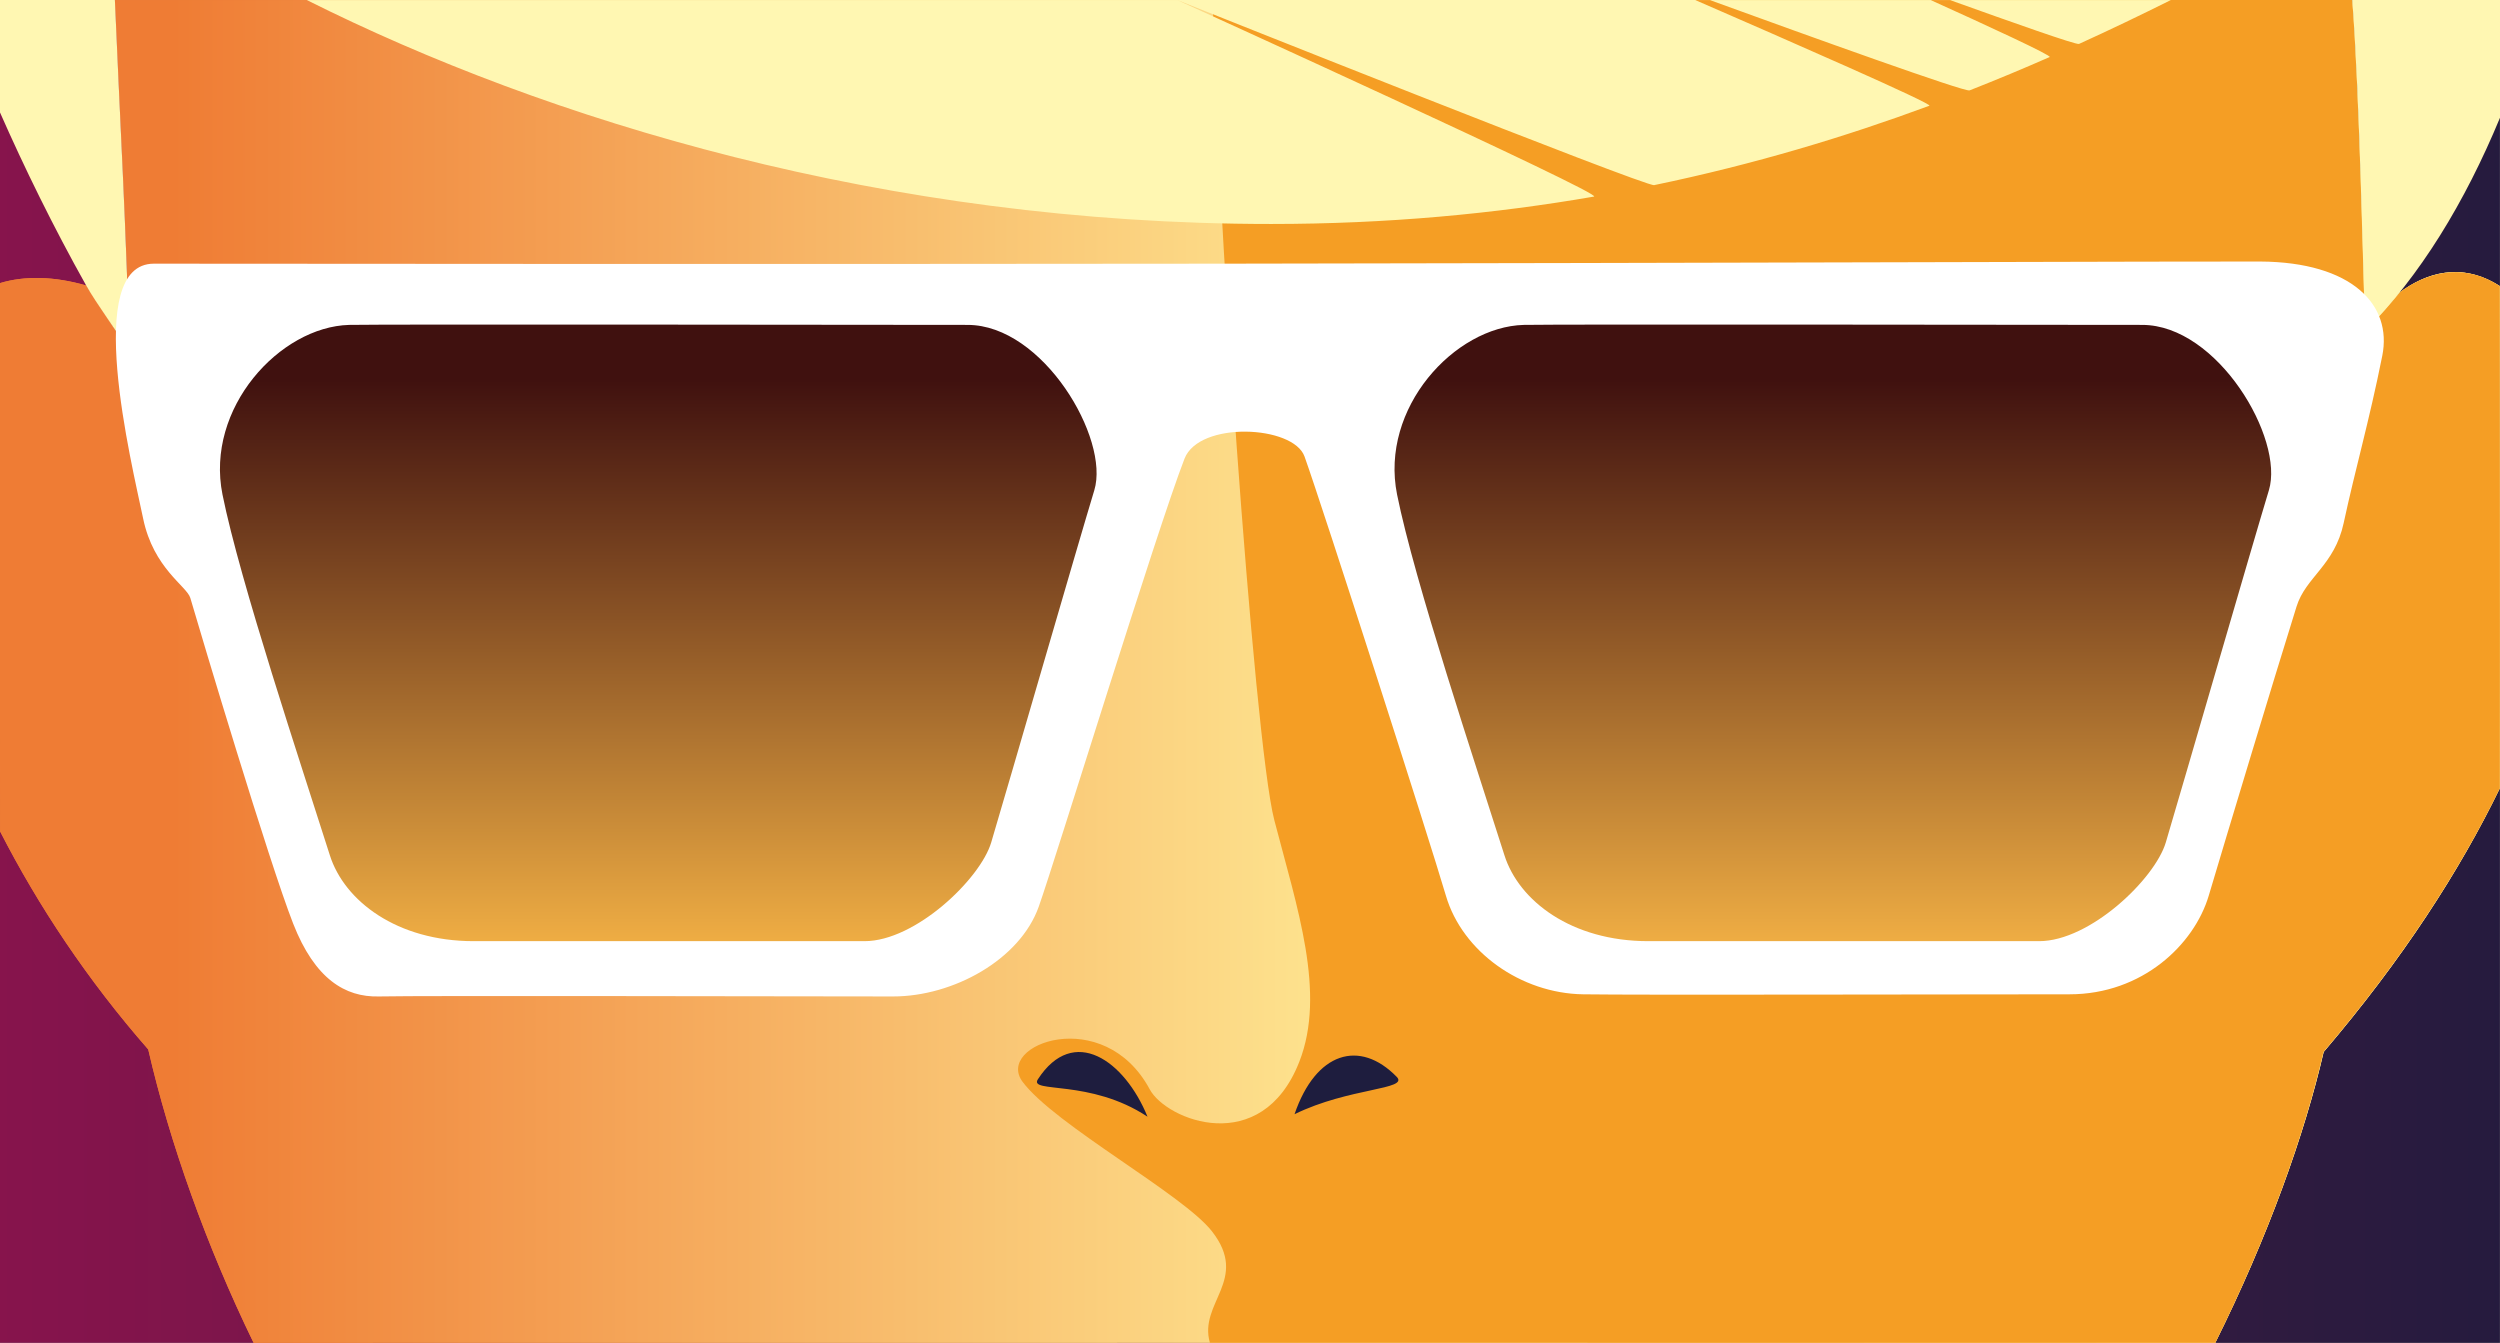 <?xml version="1.0" encoding="utf-8"?>
<!-- Generator: Adobe Illustrator 24.1.0, SVG Export Plug-In . SVG Version: 6.00 Build 0)  -->
<svg version="1.1" id="Calque_1" xmlns="http://www.w3.org/2000/svg" xmlns:xlink="http://www.w3.org/1999/xlink" x="0px" y="0px"
	 viewBox="0 0 1024 550" style="enable-background:new 0 0 1024 550;" xml:space="preserve">
<rect x="0" y="0" width="1024" height="550" fill="#808080" stroke="none"/>
<style type="text/css">
	.st0{fill-rule:evenodd;clip-rule:evenodd;fill:url(#SVGID_1_);}
	.st1{fill-rule:evenodd;clip-rule:evenodd;fill:url(#SVGID_2_);}
	.st2{fill-rule:evenodd;clip-rule:evenodd;fill:url(#SVGID_3_);}
	.st3{fill-rule:evenodd;clip-rule:evenodd;fill:#F59E24;}
	.st4{fill-rule:evenodd;clip-rule:evenodd;fill:#1E1D3E;}
	.st5{fill-rule:evenodd;clip-rule:evenodd;fill:#FFF7B2;}
	.st6{fill-rule:evenodd;clip-rule:evenodd;fill:#FFFFFF;}
	.st7{fill-rule:evenodd;clip-rule:evenodd;fill:url(#SVGID_4_);}
</style>
<g>
	<linearGradient id="SVGID_1_" gradientUnits="userSpaceOnUse" x1="-149.512" y1="275.015" x2="1110.602" y2="275.015">
		<stop  offset="0" style="stop-color:#95134E"/>
		<stop  offset="1" style="stop-color:#1D1C3D"/>
	</linearGradient>
	<rect x="-0.05" y="0.01" class="st0" width="1024" height="550"/>
</g>
<g>
	<g>
		<linearGradient id="SVGID_2_" gradientUnits="userSpaceOnUse" x1="-0.06" y1="274.973" x2="1023.924" y2="274.973">
			<stop  offset="0.069" style="stop-color:#EF7C34"/>
			<stop  offset="0.584" style="stop-color:#FFEF99"/>
		</linearGradient>
		<path class="st1" d="M1023.9,117.18c-15.76-10.03-30.16-5.49-41.23,2.81c-3.46,4.26-9.85,11.06-13.91,15.64
			c-0.52-26.98-3.1-112.13-5.3-135.69c-12.99,0-909.55,0.08-916.4,0.08c0.18,6.65,6.37,131.07,5.89,144
			c-3.3-5.16-16.02-24.41-17.66-27.09c-13.08-3.79-25.22-4.04-35.35-0.95c0,44.15,0,151.16,0.1,224.56
			c15.53,30.33,35.71,60.78,60.68,89.31c8.8,38.29,23.9,80.56,43.15,120.15c184.29,0,643.54-0.1,803.5,0.01
			c21.78-43.72,36.68-85.67,44.41-119.14c32.38-38,55.82-74.34,72.14-108C1023.96,320.74,1023.77,142.27,1023.9,117.18z"/>
	</g>
	<g>
		<linearGradient id="SVGID_3_" gradientUnits="userSpaceOnUse" x1="-0.06" y1="274.973" x2="1023.924" y2="274.973">
			<stop  offset="0.069" style="stop-color:#EF7C34"/>
			<stop  offset="0.584" style="stop-color:#FFEF99"/>
		</linearGradient>
		<path class="st2" d="M1023.9,117.18c-15.76-10.03-30.16-5.49-41.23,2.81c-3.46,4.26-9.85,11.06-13.91,15.64
			c-0.52-26.98-3.1-112.13-5.3-135.69c-12.99,0-909.55,0.08-916.4,0.08c0.18,6.65,6.37,131.07,5.89,144
			c-3.3-5.16-16.02-24.41-17.66-27.09c-13.08-3.79-25.22-4.04-35.35-0.95c0,44.15,0,151.16,0.1,224.56
			c15.53,30.33,35.71,60.78,60.68,89.31c8.8,38.29,23.9,80.56,43.15,120.15c184.29,0,643.54-0.1,803.5,0.01
			c21.78-43.72,36.68-85.67,44.41-119.14c32.38-38,55.82-74.34,72.14-108C1023.96,320.74,1023.77,142.27,1023.9,117.18z"/>
	</g>
</g>
<g>
	<g>
		<path class="st3" d="M1023.9,117.18c-12.53-8.34-27.35-7.57-41.08,2.62c-1.96,2.34-8.13,9.71-14.17,15.83
			c-0.57-30.34-2.82-108.94-5.19-135.69c-17.94,0-456.11,0.11-466.68,0.11c0.82,70.48,16.7,303.29,25.18,335.9
			c9.35,35.94,21.3,70.76,10.21,99.01c-15.47,39.38-54.44,23.9-61.24,11.23c-18.8-35.02-63.59-18.47-52.06-3.06
			c13.2,17.64,65.75,46.06,77.57,61.24c15.46,19.84-5.61,29.19-0.87,45.6c5.61,0,367.43,0.06,411.8,0.06
			c21.47-43.27,36.42-85.02,44.3-119.14c32.22-37.81,55.94-74.48,72.25-108C1024.04,247.3,1023.83,150.64,1023.9,117.18z"/>
	</g>
</g>
<g>
	<g>
		<path class="st4" d="M425.11,442.09c-3.82,5.88,21.41-0.28,44.91,15.31C460.63,434.37,439.73,419.55,425.11,442.09z
			 M572.09,441.07c-15.14-15.51-33.13-10.23-41.85,15.31C552.62,445.42,577.26,446.38,572.09,441.07z"/>
	</g>
</g>
<g>
	<g>
		<path class="st5" d="M520.68,91.74c47.56,0,91.54-4.18,132.21-11.22c4.62-0.8-167.45-79.02-170.7-80.5H125.67
			C223.87,49.23,362.76,91.74,520.68,91.74z M677.53,75.83c41.04-8.52,78.52-19.86,112.74-32.52c1.78-0.66-57.83-26.74-95.91-43.3
			H482.2C485.81,1.46,674,76.56,677.53,75.83z M806.73,37.03c11.3-4.45,22.23-9.02,32.8-13.66c1.18-0.52-25.3-12.76-48.74-23.35
			h-90.45C742.12,15.2,804.82,37.78,806.73,37.03z M0,46.06c9.97,22.6,21.72,46.65,35.29,70.86c4.14,7.38,13.13,19.57,17.66,27.09
			c-0.88-43.16-4.18-102.94-5.89-144c0.27,0,0.55,0,0.85,0H-0.05C-0.05,0.01,0,39.68,0,46.06z M851.57,17.99
			c13.1-5.96,25.61-11.98,37.57-17.95c1.71-0.01,3.58-0.01,5.56-0.02h-95.99C823.73,8.99,850.47,18.49,851.57,17.99z M694.18-0.06
			c0.06,0.03,0.12,0.05,0.18,0.08h5.98c-0.07-0.03-0.14-0.05-0.22-0.08C698.21,0.06,696.27-0.06,694.18-0.06z M1024,0.01h-60.53
			c2.97,38.17,4.4,109.87,5.29,135.61c22.45-22.49,40.82-52.61,55.24-87.4C1024.09,40.12,1024,0.01,1024,0.01z M47.91,0.01h77.76
			c-0.04-0.02-0.08-0.04-0.12-0.06C120.79-0.06,65.43-0.06,47.91,0.01z M894.7,0.01h68.77c0-0.03,0-0.05-0.01-0.08
			C955.66,0.04,917.41-0.05,894.7,0.01z M482.19,0.01L482.19,0.01c-0.03-0.01-0.05-0.02-0.05-0.02S482.16,0,482.19,0.01z
			 M790.62-0.06c0.06,0.03,0.12,0.05,0.17,0.08h7.92c-0.07-0.03-0.15-0.05-0.22-0.08C796.51,0.05,792.49-0.06,790.62-0.06z"/>
	</g>
</g>
<g>
	<g>
		<path class="st6" d="M925.75,107.12c-19-0.11-230.01,0.61-423.9,0.88c-196.4,0.27-392.34,0-438.82,0
			c-29.27,0-9.21,81.21-4.39,104.44c4.23,20.39,17.9,27.66,19.31,32.47c4.53,15.51,32.1,107.77,42.13,133.4
			c8.85,22.61,21.23,30.19,35.11,29.84c15.86-0.4,179.1,0,210.63,0c24.55,0,51.96-15.01,59.68-36.86
			c7.17-20.3,48.35-154.29,59.68-183.43c6.01-15.47,44.54-13.72,49.15-0.88c7.4,20.62,51.18,156.97,57.92,179.92
			c6.74,22.94,30.72,39.99,56.17,40.37c23.56,0.35,137.85,0,199.22,0c29.94,0,51.12-20.44,57.05-40.37
			c7.56-25.4,26.34-87.61,35.98-118.48c3.78-12.11,15.57-16.81,19.31-34.23c4.79-22.28,10.35-41.24,15.8-68.46
			C979.94,124.93,963.49,107.34,925.75,107.12z"/>
	</g>
</g>
<g>
	<g>
		<linearGradient id="SVGID_4_" gradientUnits="userSpaceOnUse" x1="510.18" y1="155.739" x2="510.18" y2="424.021">
			<stop  offset="0" style="stop-color:#40110F"/>
			<stop  offset="0.913" style="stop-color:#FAB747"/>
		</linearGradient>
		<path class="st7" d="M396.33,133.08c-18.37,0-241.61-0.32-253.31,0c-28.31,0.76-59.01,34.01-51.89,69.48
			c7.12,35.47,32.29,110.9,43.98,147.76c5.93,18.7,27.46,35.18,58.93,35.18h160.08c20.81,0,47.42-25.45,51.89-40.46
			c6.65-22.32,35.8-123.11,42.22-144.24C454.64,179.67,427.22,133.08,396.33,133.08z M877.44,133.08c-18.37,0-241.61-0.32-253.31,0
			c-28.31,0.76-59.01,34.01-51.89,69.48c7.12,35.47,32.29,110.9,43.98,147.76c5.93,18.7,27.46,35.18,58.93,35.18h160.08
			c20.81,0,47.42-25.45,51.89-40.46c6.65-22.32,35.8-123.11,42.22-144.24C935.75,179.67,908.33,133.08,877.44,133.08z"/>
	</g>
</g>
</svg>
